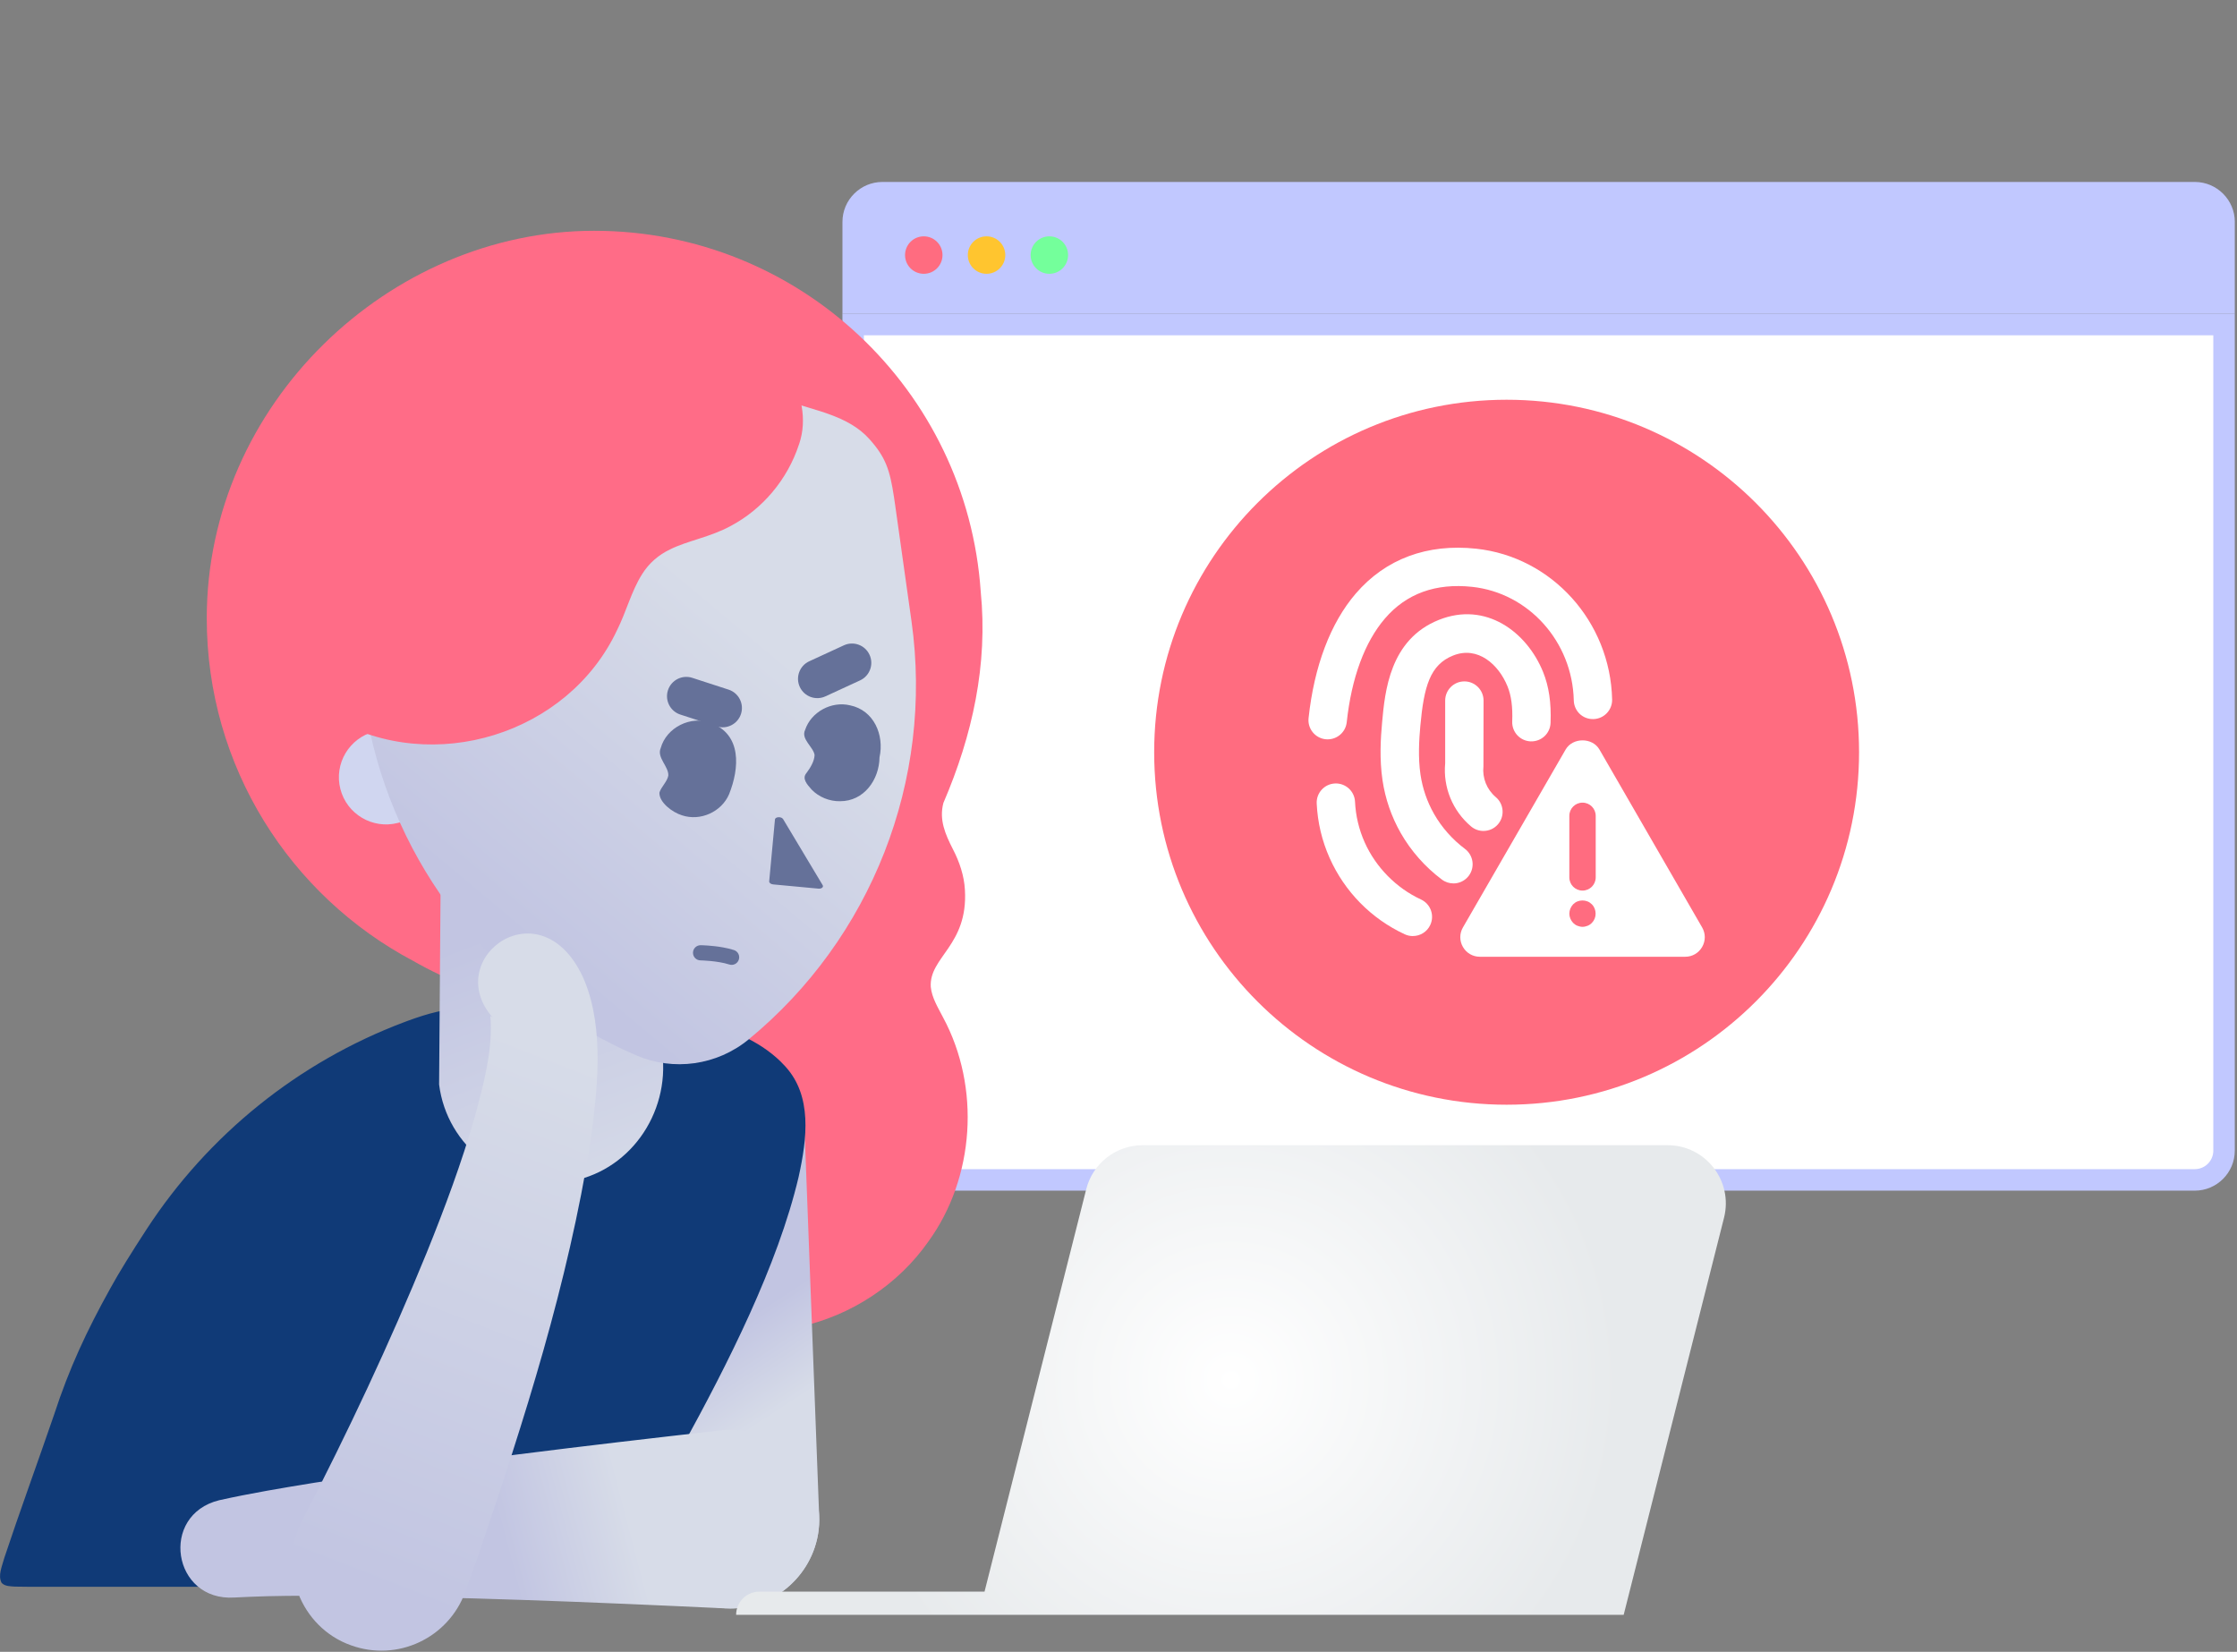 <?xml version="1.0" encoding="UTF-8"?>
<svg xmlns="http://www.w3.org/2000/svg" width="707" height="522" viewBox="0 0 707 522" fill="none">
  <rect x="0" y="0" width="707" height="522" fill="#808080" stroke="none"/>
  <g clip-path="url(#clip0_1896_5312)">
    <path d="M278.874 372.859C273.782 372.859 269.642 368.72 269.642 363.618V102.562H702.909V363.618C702.909 368.71 698.77 372.859 693.677 372.859H278.884H278.874Z" fill="white"></path>
    <path d="M699.512 105.951V363.618C699.512 366.843 696.893 369.461 693.668 369.461H278.875C275.65 369.461 273.032 366.843 273.032 363.618V105.951H699.512ZM706.289 99.174H266.245V363.628C266.245 370.568 271.925 376.258 278.875 376.258H693.668C700.609 376.258 706.299 370.578 706.299 363.628V99.174H706.289Z" fill="#C1C8FF"></path>
    <path d="M706.299 70.111V99.164H266.255V70.111C266.255 63.17 271.934 57.5 278.885 57.5H693.678C700.619 57.5 706.308 63.17 706.308 70.111H706.299Z" fill="#C1C8FF"></path>
    <path d="M291.957 86.524C295.227 86.524 297.877 83.873 297.877 80.604C297.877 77.334 295.227 74.683 291.957 74.683C288.687 74.683 286.036 77.334 286.036 80.604C286.036 83.873 288.687 86.524 291.957 86.524Z" fill="#FF6C80"></path>
    <path d="M311.798 86.524C315.068 86.524 317.718 83.873 317.718 80.604C317.718 77.334 315.068 74.683 311.798 74.683C308.528 74.683 305.877 77.334 305.877 80.604C305.877 83.873 308.528 86.524 311.798 86.524Z" fill="#FFC52F"></path>
    <path d="M331.649 86.524C334.918 86.524 337.569 83.873 337.569 80.604C337.569 77.334 334.918 74.683 331.649 74.683C328.379 74.683 325.728 77.334 325.728 80.604C325.728 83.873 328.379 86.524 331.649 86.524Z" fill="#74FF9B"></path>
    <path d="M476.164 349.102C537.683 349.102 587.554 299.231 587.554 237.712C587.554 176.193 537.683 126.322 476.164 126.322C414.645 126.322 364.774 176.193 364.774 237.712C364.774 299.231 414.645 349.102 476.164 349.102Z" fill="#FF6C80"></path>
    <path d="M459.337 279.163C458.076 279.163 456.795 278.768 455.707 277.95C450.422 273.993 445.927 268.901 442.692 263.231C439.746 258.052 437.812 252.439 436.936 246.529C435.954 239.886 436.348 233.302 436.81 228.305C437.706 218.505 439.207 202.102 454.745 195.892C469.57 189.962 482.537 199.666 487.678 212.325C489.536 216.907 490.296 222.029 490.055 228.45C489.93 231.79 487.148 234.389 483.769 234.283C480.419 234.158 477.81 231.347 477.935 227.997C478.109 223.348 477.637 219.815 476.443 216.888C473.652 210.005 467.067 204.027 459.25 207.156C451.943 210.072 450.028 216.946 448.892 229.412C448.497 233.735 448.151 239.386 448.94 244.757C449.595 249.166 451.039 253.364 453.243 257.233C455.659 261.469 459.029 265.281 462.995 268.256C465.671 270.268 466.22 274.061 464.208 276.747C463.014 278.335 461.195 279.173 459.356 279.173L459.337 279.163Z" fill="white"></path>
    <path d="M446.523 295.808C445.667 295.808 444.8 295.625 443.982 295.25C433.402 290.35 424.969 281.782 420.223 271.125C417.797 265.686 416.43 259.9 416.142 253.932C415.978 250.591 418.558 247.742 421.908 247.588C425.239 247.424 428.098 250.004 428.252 253.354C428.464 257.811 429.494 262.134 431.304 266.187C434.808 274.052 441.286 280.627 449.084 284.237C452.126 285.642 453.445 289.242 452.039 292.285C451.019 294.499 448.824 295.798 446.533 295.798L446.523 295.808Z" fill="white"></path>
    <path d="M468.828 262.586C467.451 262.586 466.055 262.115 464.919 261.152C459.086 256.223 456.043 248.791 456.746 241.215V221.394C456.746 218.044 459.461 215.329 462.811 215.329C466.161 215.329 468.876 218.044 468.876 221.394L468.837 242.168C468.443 245.855 469.896 249.494 472.746 251.901C475.306 254.057 475.624 257.888 473.468 260.439C472.274 261.864 470.56 262.586 468.828 262.586Z" fill="white"></path>
    <path d="M419.607 233.648C419.395 233.648 419.173 233.639 418.952 233.61C415.621 233.254 413.214 230.26 413.571 226.929C415.342 210.477 420.502 196.865 428.492 187.566C437.897 176.63 451.047 171.73 466.546 173.395C490.468 175.965 508.942 196.451 509.51 221.037C509.587 224.387 506.94 227.16 503.59 227.237C500.162 227.324 497.467 224.667 497.39 221.317C496.957 202.795 483.143 187.373 465.256 185.448C453.752 184.215 444.472 187.575 437.695 195.469C431.313 202.901 427.135 214.231 425.633 228.229C425.296 231.338 422.668 233.639 419.616 233.639L419.607 233.648Z" fill="white"></path>
    <path d="M537.957 293.074L505.506 236.864C503.272 232.994 497.044 232.994 494.81 236.864L462.359 293.074C461.242 295.009 461.242 297.319 462.359 299.254C463.476 301.189 465.478 302.344 467.711 302.344H532.614C534.848 302.344 536.84 301.189 537.957 299.254C539.074 297.319 539.074 295.009 537.957 293.074ZM503.118 291.639C502.724 292.034 502.262 292.361 501.732 292.563C501.203 292.766 500.673 292.891 500.144 292.891C499.614 292.891 499.094 292.756 498.565 292.563C498.035 292.361 497.573 292.034 497.179 291.639C496.447 290.85 495.985 289.791 495.985 288.742C495.985 287.625 496.447 286.566 497.179 285.777C497.573 285.382 498.035 285.055 498.565 284.852C499.547 284.458 500.74 284.458 501.722 284.852C502.252 285.055 502.714 285.382 503.109 285.777C503.898 286.566 504.293 287.625 504.293 288.742C504.293 289.801 503.898 290.85 503.109 291.639H503.118ZM504.322 277.267C504.322 279.567 502.464 281.435 500.153 281.435C497.843 281.435 495.985 279.567 495.985 277.267V257.811C495.985 255.51 497.843 253.643 500.153 253.643C502.464 253.643 504.322 255.51 504.322 257.811V277.267Z" fill="white"></path>
    <path d="M294.171 311.894C293.593 302.422 305.983 298.812 304.963 281.253C304.732 276.767 303.23 272.319 301.179 268.382C298.744 263.607 296.751 259.054 298.157 253.74C307.388 232.282 312.25 209.948 309.959 186.979C305.636 123.27 252.603 72.932 187.797 72.932C122.99 72.932 65.346 127.756 65.346 195.383C65.346 242.342 91.78 283.111 130.576 303.654C141.309 309.786 152.987 314.291 165.174 316.862C179.527 319.432 175.888 324.467 172.567 335.99C159.494 384.162 203.786 430.591 252.642 419.299C268.949 415.766 283.89 405.947 293.411 392.335C308.091 372.109 309.92 343.547 298.06 321.521C296.453 318.383 294.518 315.35 294.171 311.875V311.894Z" fill="#FF6C87"></path>
    <path d="M230.77 508.278C215.734 508.278 203.257 496.38 202.689 481.218L198.213 362.954C197.626 347.436 209.726 334.373 225.254 333.785C240.792 333.208 253.836 345.299 254.423 360.827L258.899 479.09C259.487 494.608 247.386 507.672 231.858 508.259C231.492 508.269 231.136 508.278 230.78 508.278H230.77Z" fill="url(#paint0_linear_1896_5312)"></path>
    <path d="M248.05 336.846C241.369 329.511 231.348 325.208 221.769 323.167C210.756 321.232 198.059 321.348 186.334 320.443C173.742 319.846 159.783 318.575 147.654 318.565C140.963 318.614 134.995 320.337 128.718 322.647C128.381 322.772 128.044 322.897 127.698 323.032C94.293 335.614 65.798 358.603 46.304 388.503C41.655 395.636 37.534 402.25 34.897 407.083C27.465 420.435 21.881 432.353 17.097 447.043C12.12 461.55 5.834 478.801 1.377 492.259C0.655 494.955 -0.741 497.9 0.52 500.211C1.54 501.289 3.187 501.279 4.688 501.385C9.434 501.501 17.896 501.414 28.688 501.443C50.944 501.424 80.71 501.462 104.979 501.443C131.529 501.424 157.29 501.491 183.311 501.414C188.962 501.308 189.713 500.625 192.938 495.59C194.699 492.769 196.403 490.055 198.232 487.051C204.191 477.242 209.929 467.499 215.753 456.968C229.952 431.072 245.778 400.036 252.411 371.887C255.087 359.739 256.743 346.329 248.185 336.991L248.069 336.856L248.05 336.846Z" fill="#103A77"></path>
    <path d="M139.24 281.098L193.602 274.196L209.303 332.572C211.777 352.037 198.666 370.655 179.249 373.475C159.475 376.344 141.281 362.443 138.778 342.718L139.24 281.108V281.098Z" fill="url(#paint1_linear_1896_5312)"></path>
    <path d="M140.491 256.276L125.699 260.06C117.735 262.097 109.606 257.281 107.569 249.316C105.531 241.351 110.348 233.223 118.313 231.186L133.104 227.401C133.785 227.227 134.485 227.634 134.662 228.325L141.414 254.718C141.588 255.399 141.181 256.099 140.491 256.276Z" fill="#D0D6F0"></path>
    <path d="M109.86 183.946L115.019 220.604C115.53 224.253 116.184 227.872 116.964 231.434C126.957 277.103 158.378 315.013 200.957 333.457C212.874 338.617 226.612 336.682 236.633 328.442C275.265 296.655 295.182 246.702 288.068 196.239L282.908 159.581C282.783 158.705 282.668 157.877 282.543 157.087C281.233 148.471 279.934 144.534 274.793 138.777C268.026 131.201 257.33 129.767 247.752 126.349L209.457 115.741C203.604 115.067 197.664 115.904 192.225 118.176L130.826 147.182C116.281 153.237 107.665 168.351 109.86 183.946Z" fill="url(#paint2_linear_1896_5312)"></path>
    <path d="M266.714 203.923L255.759 208.971C252.698 210.382 251.36 214.007 252.77 217.069C254.181 220.13 257.806 221.468 260.868 220.058L271.823 215.01C274.884 213.599 276.222 209.974 274.812 206.912C273.401 203.851 269.776 202.513 266.714 203.923Z" fill="#657199"></path>
    <path d="M218.796 214.203C215.59 213.162 212.147 214.916 211.105 218.122C210.064 221.328 211.818 224.771 215.024 225.813L226.496 229.54C229.701 230.582 233.145 228.827 234.186 225.621C235.228 222.416 233.473 218.972 230.268 217.931L218.796 214.203Z" fill="#657199"></path>
    <path d="M258.678 280.819L244.353 279.481C243.612 279.413 243.054 278.98 243.102 278.508L244.921 258.976C245.008 258.071 246.972 257.975 247.501 258.851L260.006 279.721C260.363 280.318 259.66 280.905 258.688 280.819H258.678Z" fill="#657199"></path>
    <path d="M208.446 250.351C209.033 248.589 210.862 247.01 211.218 245.114C211.411 242.264 207.512 239.396 208.811 236.421C210.602 229.885 218.361 226.015 224.647 228.45C234.505 232.099 233.716 242.765 230.423 250.986C228.055 256.531 221.384 259.612 215.512 257.638C212.498 256.714 208.349 253.585 208.407 250.543L208.455 250.341L208.446 250.351Z" fill="#657199"></path>
    <path d="M254.934 244.2C256.06 242.727 257.388 240.552 257.446 238.597C257.1 236.056 253.047 233.563 254.452 230.665C256.33 224.976 262.799 221.481 268.642 222.887C276.237 224.446 279.52 232.302 277.97 239.319C277.884 246.385 273.08 253.22 265.484 253.191C262.163 253.259 258.794 251.882 256.522 249.524C255.001 247.829 253.451 246.029 254.818 244.364L254.943 244.2H254.934Z" fill="#657199"></path>
    <path d="M228.565 299.399C225.032 298.754 221.634 298.696 221.451 298.696C220.132 298.677 219.035 299.736 219.016 301.055C218.997 302.383 220.046 303.471 221.374 303.49C221.422 303.49 226.804 303.596 230.481 304.79C231.761 305.204 233.09 304.511 233.504 303.25C233.918 301.988 233.225 300.631 231.964 300.227C230.885 299.88 229.721 299.611 228.565 299.399Z" fill="#657199"></path>
    <path d="M229.278 508.268C187.094 506.276 144.612 504.533 102.38 504.254C94.996 504.254 85.928 504.283 78.641 504.62L74.087 504.832C54.468 506.112 50.29 478.724 69.293 474.084C78.939 471.928 89.798 470.108 99.569 468.53C142.167 461.955 184.774 456.872 227.594 452.039C243.083 450.326 257.022 461.492 258.736 476.982C260.786 494.05 246.424 509.26 229.288 508.259L229.278 508.268Z" fill="url(#paint3_linear_1896_5312)"></path>
    <path d="M95.632 480.235C109.831 452.808 123.202 424.429 134.841 395.905C140.617 381.629 145.969 367.208 150.041 352.99C152.795 342.882 155.461 332.774 155.105 323.051L155.066 322.329C155.009 321.982 154.999 321.539 154.97 321.395C154.951 320.952 155.038 321.068 155.74 321.587C139.144 302.719 171.451 279.095 184.697 309.824C191.147 325.515 188.721 344.942 186.652 360.652C179.489 405.773 165.81 448.409 151.225 491.325C150.224 494.203 148.106 500.152 147.047 503.031C141.743 517.673 125.58 525.239 110.938 519.935C94.938 514.284 87.593 495.156 95.632 480.235Z" fill="url(#paint4_linear_1896_5312)"></path>
    <path d="M252.556 140.337L252.469 140.578C248.869 151.513 240.985 160.938 230.8 166.281C224.552 169.698 217.159 170.911 211.778 173.616C208.148 175.339 205.106 177.968 202.96 181.404C199.532 186.805 197.906 193.409 195.008 199.146C179.538 232.108 136.892 245.181 105.355 227.083C95.112 221.644 87.112 213.654 81.538 204.306C67.59 180.933 68.87 149.097 88.316 127.62C102.371 111.476 124.31 103.419 145.517 106.326C149.589 106.913 153.296 107.183 156.761 106.904C162.595 106.441 167.707 104.333 172.626 99.318C172.828 99.106 173.021 98.894 173.223 98.682C175.129 96.68 177.468 95.13 180.058 94.168L183.417 92.906C208.129 83.636 236.277 93.474 249.004 116.598C253.23 124.27 255.232 132.462 252.556 140.366V140.337Z" fill="#FF6C87"></path>
    <path d="M239.993 502.964H311.163L343.306 375.786C345.366 367.613 352.721 361.895 361.144 361.895H527.04C539.035 361.895 547.815 373.177 544.879 384.806L513.159 510.309H311.153H309.295H232.648C232.648 506.256 235.93 502.973 239.983 502.973L239.993 502.964Z" fill="url(#paint5_radial_1896_5312)"></path>
  </g>
  <defs>
    <linearGradient id="paint0_linear_1896_5312" x1="245.374" y1="446.629" x2="228.701" y2="421.253" gradientUnits="userSpaceOnUse">
      <stop stop-color="#D7DCE8"></stop>
      <stop offset="1" stop-color="#C2C5E2"></stop>
    </linearGradient>
    <linearGradient id="paint1_linear_1896_5312" x1="194.439" y1="383.737" x2="159.649" y2="292.775" gradientUnits="userSpaceOnUse">
      <stop stop-color="#D7DCE8"></stop>
      <stop offset="1" stop-color="#C2C5E2"></stop>
    </linearGradient>
    <linearGradient id="paint2_linear_1896_5312" x1="224.792" y1="187.662" x2="146.508" y2="281.156" gradientUnits="userSpaceOnUse">
      <stop stop-color="#D7DCE8"></stop>
      <stop offset="1" stop-color="#C2C5E2"></stop>
    </linearGradient>
    <linearGradient id="paint3_linear_1896_5312" x1="198.598" y1="478.965" x2="159.822" y2="489.111" gradientUnits="userSpaceOnUse">
      <stop stop-color="#D7DCE8"></stop>
      <stop offset="1" stop-color="#C2C5E2"></stop>
    </linearGradient>
    <linearGradient id="paint4_linear_1896_5312" x1="177.506" y1="332.417" x2="112.266" y2="499.844" gradientUnits="userSpaceOnUse">
      <stop stop-color="#D7DCE8"></stop>
      <stop offset="1" stop-color="#C2C5E2"></stop>
    </linearGradient>
    <radialGradient id="paint5_radial_1896_5312" cx="0" cy="0" r="1" gradientUnits="userSpaceOnUse" gradientTransform="translate(389.052 436.097) rotate(-180) scale(122.403 122.403)">
      <stop stop-color="white"></stop>
      <stop offset="1" stop-color="#E7EAEC"></stop>
    </radialGradient>
    <clipPath id="clip0_1896_5312">
      <rect width="706.298" height="464.13" fill="white" transform="translate(6.10352e-05 57.5)"></rect>
    </clipPath>
  </defs>
</svg>
